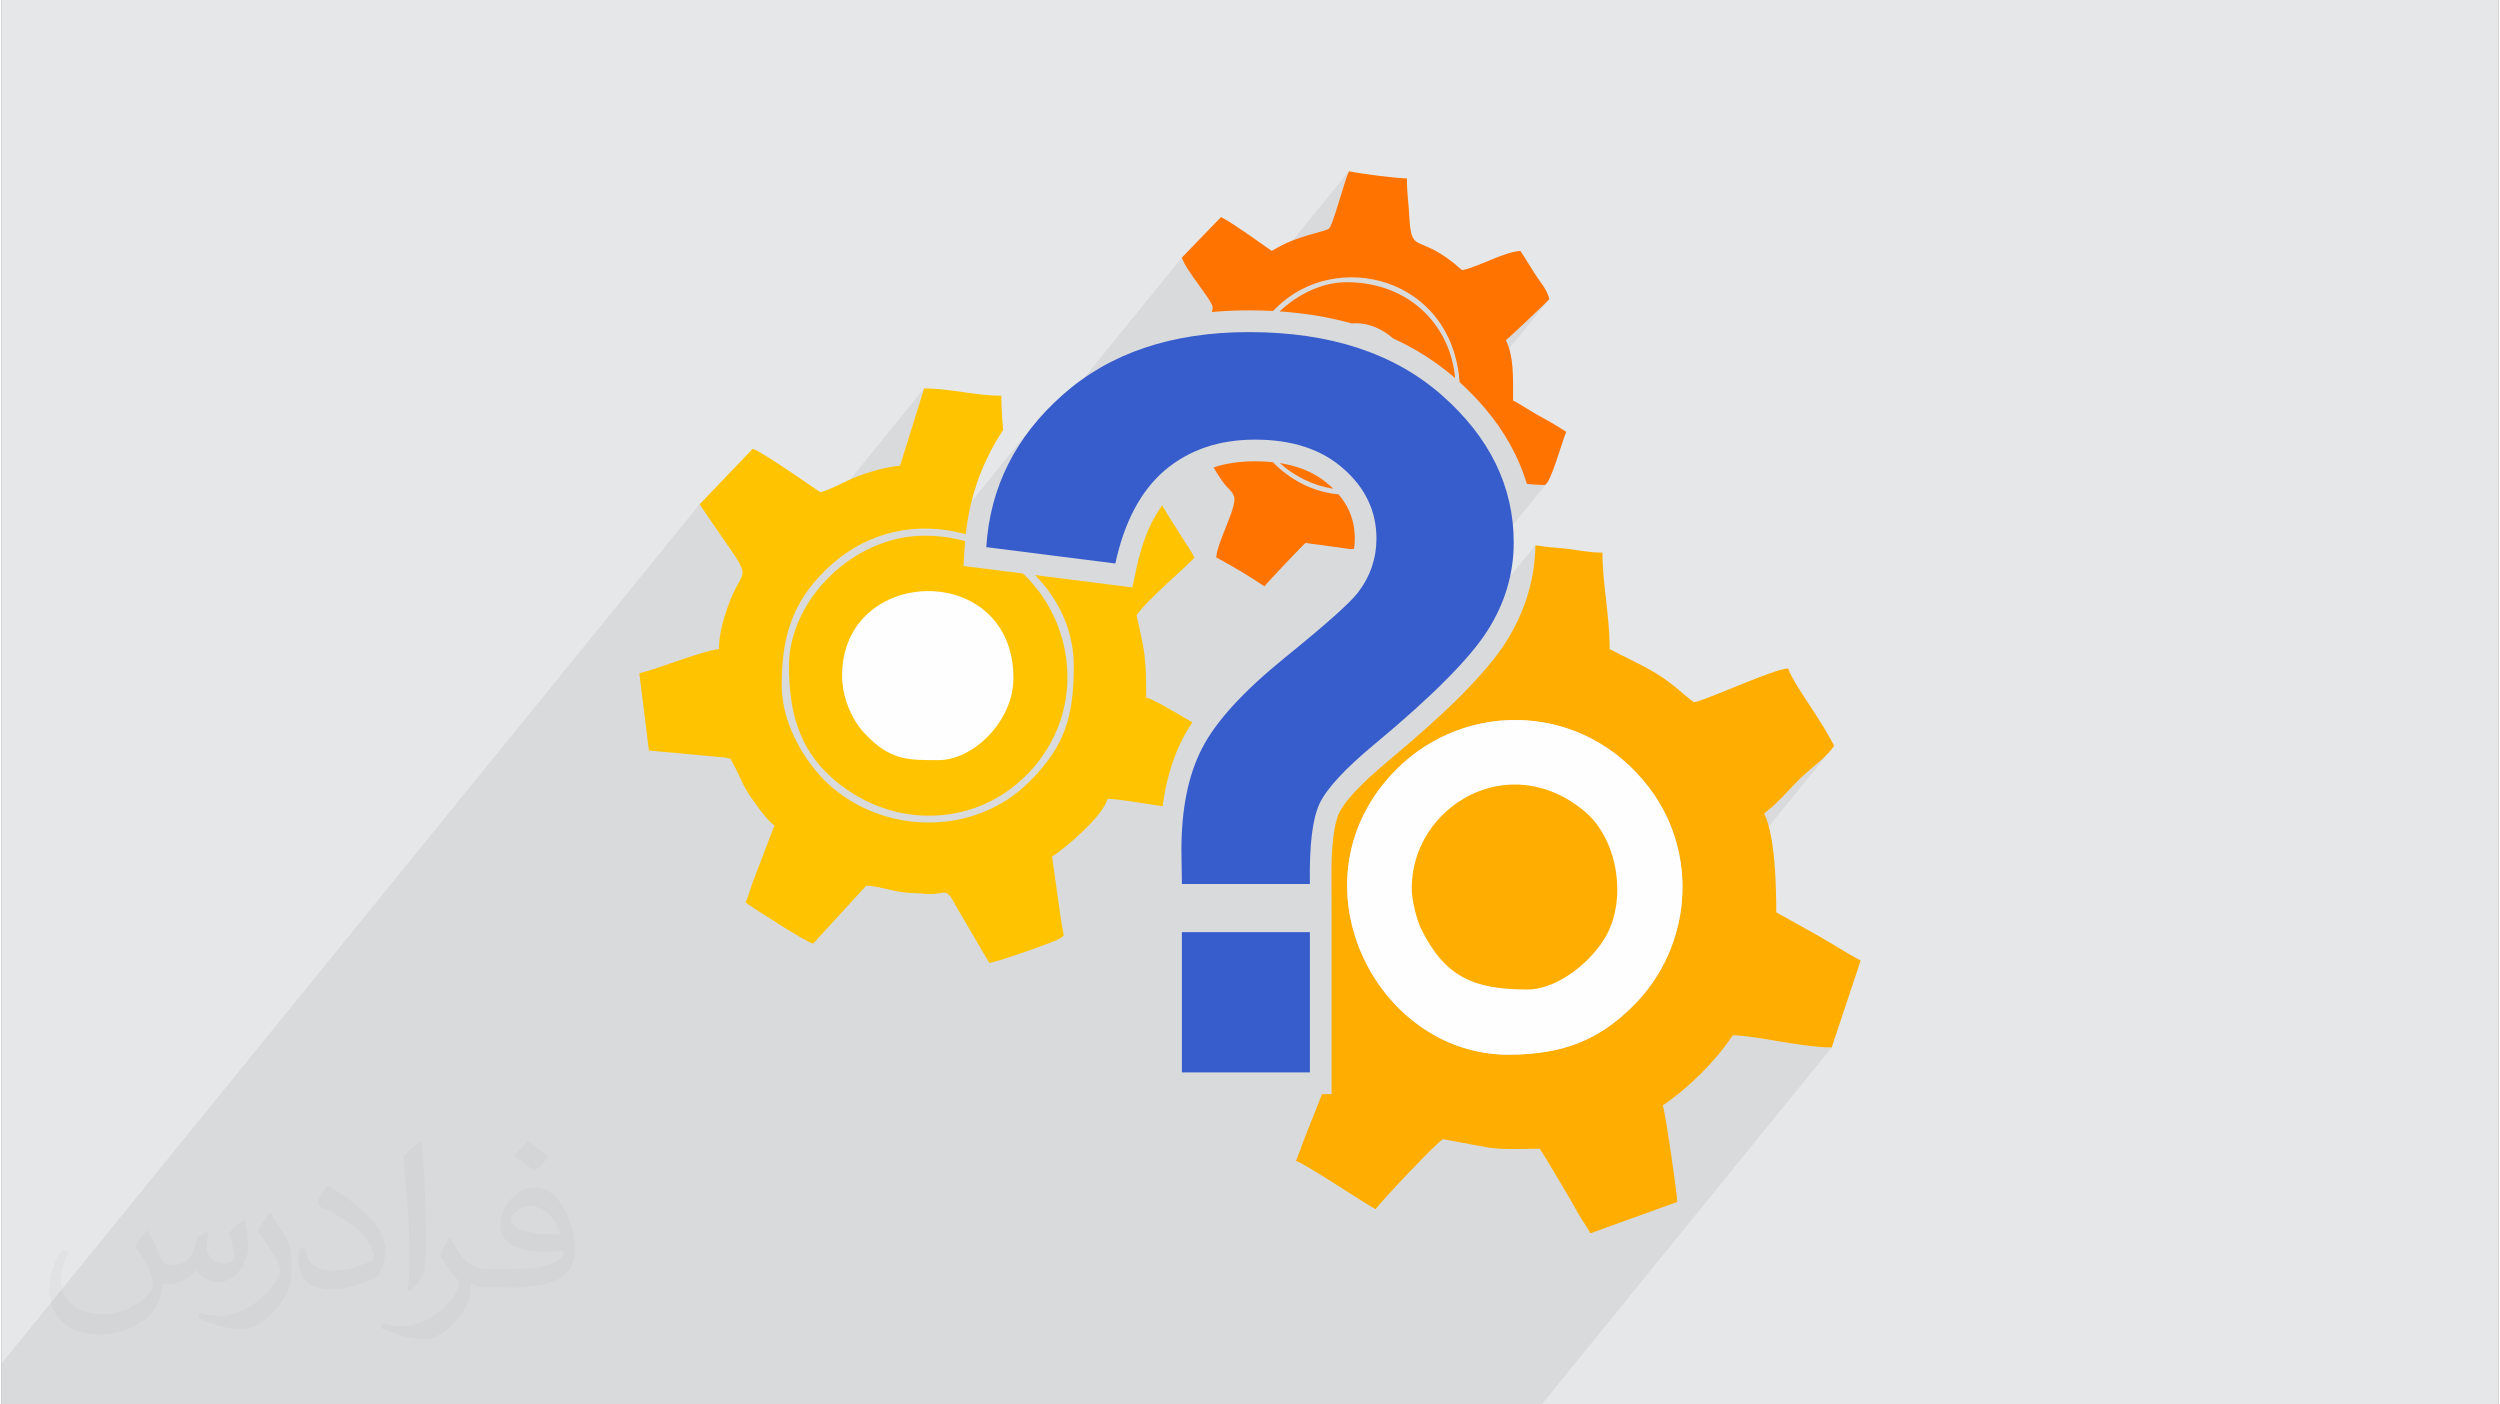 <?xml version="1.0" encoding="UTF-8"?>
<!DOCTYPE svg PUBLIC "-//W3C//DTD SVG 1.0//EN" "http://www.w3.org/TR/2001/REC-SVG-20010904/DTD/svg10.dtd">
<!-- Creator: CorelDRAW 2017 -->
<svg xmlns="http://www.w3.org/2000/svg" xml:space="preserve" width="356px" height="200px" version="1.0" shape-rendering="geometricPrecision" text-rendering="geometricPrecision" image-rendering="optimizeQuality" fill-rule="evenodd" clip-rule="evenodd"
viewBox="0 0 35600 20025"
 xmlns:xlink="http://www.w3.org/1999/xlink">
 <rect x="0" y="0" width="35600" height="20025" fill="#808080" stroke="none"/>
 <g id="Layer_x0020_1">
  <g id="_1533613918192">
   <path fill="#E6E7E8" d="M0 0l35600 0 0 20025 -35600 0 0 -20025z"/>
   <path fill="#373435" fill-opacity="0.078" d="M12375 20025l43 0 96 0 17 0 85 0 9 0 15 0 289 0 53 0 723 0 1102 0 423 0 138 0 113 0 151 0 73 0 648 0 974 0 0 0 103 0 11 0 31 0 8 0 734 0 68 0 106 0 113 0 144 0 17 0 306 0 851 0 401 0 24 0 163 0 17 0 245 0 876 0 413 0 4136 -5091 -85 -2 -88 -5 -93 -9 -94 -11 -97 -13 -97 -14 -97 -16 -97 -16 -96 -16 -93 -16 -91 -14 -87 -13 -82 -11 -78 -9 -71 -5 -65 -2 -385 475 -68 70 -131 126 -136 118 -138 110 -140 99 -1225 1508 -14 -26 -22 -39 -21 -37 -20 -35 -20 -35 -21 -36 -23 -38 -25 -42 -47 -78 -45 -77 -45 -77 -44 -75 -45 -75 -45 -74 -46 -73 -47 -72 -92 1 -94 2 -94 1 -29 0 1791 -2205 131 -173 114 -182 96 -189 57 -143 2268 -2792 -57 64 -63 61 -67 59 -69 59 -69 59 -68 60 -64 61 -55 57 -59 63 -63 66 -65 66 -65 65 -64 60 -61 54 -58 43 -1207 1484 10 -48 25 -207 6 -208 -11 -208 -30 -207 -49 -204 -67 -200 -86 -194 -104 -188 -124 -180 -183 -217 -198 -188 -212 -161 -223 -134 -233 -106 -239 -80 -245 -53 -247 -27 -248 -1 -246 24 -243 51 -237 75 -229 100 -220 125 -71 52 965 -1188 76 -93 68 -89 62 -85 55 -83 50 -83 48 -84 44 -84 42 -86 37 -86 35 -87 31 -87 29 -89 24 -85 20 -87 18 -86 15 -87 12 -88 9 -87 6 -89 3 -88 -2331 2868 -108 92 -136 122 -121 116 -106 109 -91 103 -1153 1419 -434 0 4645 -5717 -35 28 -27 0 -28 -1 -30 -1 -31 -2 -32 -2 -34 -3 -34 -3 -35 -3 -17 -54 -18 -54 -19 -53 -20 -53 -22 -53 -22 -52 -24 -52 -24 -52 -72 -137 -79 -135 -87 -132 -95 -130 -103 -127 -112 -125 -68 -70 1102 -1356 -30 31 -69 68 -95 91 -108 102 -109 103 -98 91 -74 68 -37 31 -561 691 -99 -93 -38 -269 -71 -243 -100 -217 -127 -191 -149 -163 -168 -136 -184 -110 -196 -82 -204 -54 -210 -26 -211 2 -210 29 -204 59 -195 86 -184 116 -168 145 -40 40 -42 -2 -43 -1 -42 -2 -27 -1 952 -1170 26 -45 34 -87 38 -115 42 -132 41 -135 40 -126 35 -106 28 -71 -1615 1987 -13 1 -66 2 -66 4 -66 4 -65 5 -64 5 3 -10 3 -10 2 -10 2 -9 1 -8 0 -8 0 -8 0 -7 -22 -56 -47 -78 -64 -92 -73 -102 -74 -104 -69 -102 -55 -94 -34 -79 -2576 3170 35 -87 65 -138 72 -134 79 -131 86 -128 93 -125 -1189 1463 -125 -16 -129 -8 -129 -1 -129 8 -130 16 -129 25 -128 34 -127 43 -126 53 -123 62 -122 72 -118 82 -116 92 -113 103 -83 86 -77 87 -70 87 -1909 2349 -120 -11 3319 -4085 344 -1102 -2918 3592 3 -33 13 -78 16 -78 19 -75 21 -73 22 -70 22 -67 45 -119 43 -94 38 -76 34 -60 26 -50 18 -43 7 -41 -3 -43 -16 -49 -30 -60 -46 -76 -63 -94 -81 -119 -102 -147 -123 -179 -146 -216 -9953 12250 0 585 622 0 493 0 268 0 95 0 177 0 279 0 130 0 19 0 115 0 474 0 168 0 187 0 147 0 194 0 174 0 120 0 3 0 443 0 203 0 234 0 10 0 45 0 64 0 129 0 131 0 187 0 16 0 176 0 158 0 8 0 91 0 168 0 36 0 249 0 116 0 9 0 29 0 1 0 64 0 86 0 8 0 98 0 68 0 165 0 67 0 9 0 39 0 17 0 131 0 118 0 13 0 144 0 33 0 86 0 4 0 17 0 126 0 28 0 16 0 346 0 24 0 419 0 86 0 149 0 82 0 21 0 121 0 51 0 30 0 111 0 23 0 150 0 145 0 51 0 58 0 21 0 60 0 62 0 108 0 74 0 15 0 222 0 640 0 226 0 283 0 264 0 10 0 3 0 433 0 122 0 14 0 261 0 27 0 26 0 74 0 2 0 56 0z"/>
   <g>
    <path fill="#FFAE00" d="M18963 15600l-137 0c-53,142 -131,335 -239,602 -40,99 -87,253 -133,350 127,34 969,600 1136,688 60,-89 896,-981 963,-998l639 119c228,34 495,18 738,18 127,190 238,392 364,601 71,118 108,184 176,305 66,119 121,182 183,299l1239 -447c-3,-136 -176,-1313 -207,-1377 372,-249 749,-626 998,-998 326,0 971,172 1411,172l413 -1239c-208,-110 -389,-230 -586,-342l-618 -346c0,-398 -16,-1085 -172,-1411 148,-100 351,-333 490,-474 166,-167 385,-306 508,-490 -101,-190 -202,-351 -324,-537 -77,-117 -304,-454 -330,-564 -209,4 -1092,423 -1342,482 -140,-94 -294,-263 -549,-416 -209,-126 -435,-225 -656,-342 0,-491 -103,-919 -103,-1376 -228,0 -426,-55 -654,-69 -97,-6 -200,-21 -302,-35 -4,236 -39,469 -107,697 -71,237 -176,466 -316,686 -137,215 -348,466 -633,754 -272,273 -617,583 -1035,931l0 1c-202,167 -363,316 -484,447 -110,118 -184,217 -222,297 -37,77 -65,194 -84,351 -22,182 -31,402 -26,660 2,117 1,109 1,3001zm2520 -563c773,0 1292,-207 1781,-697 838,-837 939,-2168 230,-3104 -930,-1229 -2615,-1258 -3603,-269 -1556,1556 -321,4070 1592,4070z"/>
    <path fill="#FF7300" d="M19062 7048c-357,-31 -689,-204 -935,-458 -82,-9 -167,-13 -256,-13 -217,0 -414,29 -591,87 52,91 110,177 156,237 54,69 109,100 136,175 52,143 -234,634 -254,871 234,125 473,269 689,413 35,-52 575,-619 585,-619l632 87c22,2 42,1 59,-1 7,-49 11,-98 11,-148 0,-149 -29,-286 -87,-409 -37,-78 -85,-152 -145,-222zm186 -2437c22,-1 44,-2 66,-2 189,0 377,85 526,216 326,148 620,337 884,566 -59,-716 -622,-1367 -1547,-1367 -344,0 -690,166 -954,416 365,25 707,82 1025,171zm-1024 1991c97,89 211,167 344,233 131,65 273,110 420,134 -18,-18 -37,-36 -57,-54l-3 -1c-123,-110 -270,-193 -440,-249 -83,-27 -171,-48 -264,-63zm-95 -2168l40 -40c847,-849 2510,-453 2619,1054 349,317 614,660 794,1029 67,138 122,279 166,423 94,9 182,15 251,15 85,0 259,-652 310,-757 -118,-79 -230,-144 -367,-218 -145,-79 -253,-157 -391,-230 0,-349 11,-624 -103,-860 39,-26 603,-559 620,-585 -33,-140 -125,-234 -200,-351 -78,-121 -137,-224 -213,-337 -251,21 -557,212 -826,275 -66,-44 -72,-60 -133,-108 -524,-413 -598,-114 -626,-682 -8,-177 -33,-293 -33,-518 -169,-4 -671,-67 -826,-103 -64,134 -226,764 -284,817 -45,40 -351,89 -615,211 -89,41 -121,65 -202,108l-344 -241c-126,-84 -242,-169 -379,-241l-558 577c55,187 419,589 438,707 2,18 -2,42 -11,70 171,-16 348,-24 529,-24 117,0 231,3 344,9z"/>
    <g>
     <path fill="#FFC300" d="M11123 9772c0,-714 162,-1189 627,-1645 590,-577 1339,-695 1997,-510 43,-406 154,-785 331,-1137 60,-121 128,-237 203,-351 -16,-163 -26,-335 -26,-487 -376,0 -725,-104 -1101,-104l-344 1102c-185,15 -444,89 -605,152 -173,66 -389,193 -531,226 -151,-101 -849,-589 -964,-619l-757 791c842,1257 644,761 399,1466 -60,172 -124,389 -124,599 -226,19 -865,282 -1135,344l137 1102 1104 101c107,47 19,-48 104,102 93,164 130,303 252,471 92,126 218,318 330,393l-314 821c-31,87 -59,196 -99,280 147,99 841,552 964,585l757 -826c143,0 380,77 525,94 99,13 191,10 292,20 352,36 292,-144 480,206l458 781c99,-8 973,-312 1018,-355 61,-56 50,28 5,-253l-128 -906c226,-152 727,-583 791,-826 160,4 407,50 580,75 72,10 138,21 205,31 11,-81 24,-159 39,-236 55,-272 138,-516 249,-731 39,-75 84,-152 136,-229 -264,-155 -570,-335 -658,-355 0,-569 -21,-670 -138,-1170 156,-232 772,-745 827,-827 -70,-131 -324,-502 -462,-743 -43,60 -83,125 -120,195l-2 0c-103,195 -184,428 -243,700l-60 276 -1387 -176c338,343 553,795 553,1297 0,728 -133,1147 -628,1644 -785,788 -2081,767 -2875,35 -305,-282 -662,-831 -662,-1403z"/>
     <path fill="#FFC300" d="M11227 9496c0,648 141,1163 592,1576 800,732 1986,751 2755,17 893,-852 770,-2176 -12,-2912l-847 -107 18 -288 4 -67c-180,-50 -375,-77 -583,-77 -997,0 -1927,906 -1927,1858z"/>
    </g>
    <path fill="#FEFEFE" d="M11984 9634c0,-1583 2443,-1645 2443,34 0,619 -577,1170 -1067,1170 -440,0 -693,7 -1059,-386 -165,-178 -317,-486 -317,-818z"/>
    <path fill="#375CCC" d="M16829 15290l0 -2000 1825 0 0 2000 -1825 0z"/>
    <path fill="#375CCC" d="M18654 12604l-1825 0c-5,-263 -7,-421 -7,-479 0,-589 97,-1073 294,-1455 195,-380 584,-808 1171,-1285 586,-475 937,-786 1051,-935 178,-233 265,-491 265,-771 0,-387 -156,-720 -469,-995 -312,-278 -733,-416 -1263,-416 -511,0 -937,145 -1283,435 -343,292 -579,735 -708,1331l-1840 -233c54,-855 417,-1577 1091,-2173 674,-597 1559,-893 2654,-893 1154,0 2071,301 2753,902 681,601 1022,1300 1022,2100 0,441 -124,862 -375,1256 -251,394 -784,932 -1604,1613 -423,351 -686,635 -788,849 -102,215 -149,597 -139,1149z"/>
    <path fill="#FEFEFE" d="M21483 15037c773,0 1292,-207 1781,-697 838,-837 939,-2168 230,-3104 -930,-1229 -2615,-1258 -3603,-269 -1556,1556 -321,4070 1592,4070z"/>
    <path fill="#FFAE00" d="M20106 12663c0,-1162 1381,-2003 2468,-1092 458,384 599,1206 319,1744 -199,381 -701,793 -1135,793 -759,0 -1174,-170 -1515,-859 -63,-127 -137,-400 -137,-586z"/>
   </g>
   <path fill="#373435" fill-opacity="0.031" d="M2082 17547c68,103 112,202 155,312 32,64 49,183 199,183 44,0 107,-14 163,-45 63,-33 111,-83 136,-159l60 -202 146 -72 10 10c-20,76 -25,149 -25,206 0,169 146,233 262,233 68,0 129,-33 129,-95 0,-80 -34,-216 -78,-338 68,-68 136,-136 214,-191l12 6c34,144 53,286 53,381 0,93 -41,196 -75,264 -70,132 -194,237 -344,237 -114,0 -241,-57 -328,-163l-5 0c-82,102 -208,194 -412,194l-63 0c-10,134 -39,229 -83,314 -121,237 -480,404 -818,404 -470,0 -706,-272 -706,-633 0,-223 73,-431 185,-578l92 38c-70,134 -116,261 -116,385 0,338 274,499 592,499 293,0 657,-187 723,-404 -25,-237 -114,-349 -250,-565 41,-72 94,-144 160,-221l12 0zm5421 -1274c99,62 196,136 291,220 -53,75 -119,143 -201,203 -95,-77 -190,-143 -287,-213 66,-74 131,-146 197,-210zm51 926c-160,0 -291,105 -291,183 0,167 320,219 703,217 -48,-196 -216,-400 -412,-400zm-359 895c208,0 390,-6 529,-41 155,-40 286,-118 286,-172 0,-14 0,-31 -5,-45 -87,8 -187,8 -274,8 -281,0 -498,-64 -582,-222 -22,-44 -37,-93 -37,-149 0,-153 66,-303 182,-406 97,-85 204,-138 313,-138 197,0 354,158 464,408 60,136 102,293 102,491 0,132 -37,243 -119,326 -153,148 -435,204 -867,204l-196 0 0 0 -51 0c-107,0 -184,-19 -245,-66l-10 0c3,25 5,49 5,72 0,97 -32,221 -97,320 -192,286 -400,410 -580,410 -182,0 -405,-70 -606,-161l36 -70c65,27 155,45 279,45 325,0 752,-313 805,-618 -12,-25 -33,-58 -65,-93 -95,-113 -155,-208 -211,-307 48,-95 92,-171 133,-240l17 -2c139,283 265,446 546,446l44 0 0 0 204 0zm-1408 299c24,-130 27,-276 27,-413l0 -202c0,-377 -49,-926 -88,-1282 68,-75 163,-161 238,-219l22 6c51,450 63,971 63,1452 0,126 -5,249 -17,340 -7,114 -73,200 -214,332l-31 -14zm-1449 -596c7,177 94,317 398,317 189,0 349,-49 526,-134 32,-14 49,-33 49,-49 0,-111 -85,-258 -228,-392 -139,-126 -323,-237 -495,-311 -59,-25 -78,-52 -78,-77 0,-51 68,-158 124,-235l19 -2c197,103 418,256 580,427 148,157 240,316 240,489 0,128 -38,249 -102,361 -215,109 -446,192 -674,192 -277,0 -466,-130 -466,-436 0,-33 0,-84 12,-150l95 0zm-501 -503l173 278c63,103 121,215 121,392l0 227c0,183 -117,379 -306,573 -148,132 -279,188 -400,188 -180,0 -386,-56 -624,-159l27 -70c75,20 162,37 269,37 342,-2 692,-252 852,-557 19,-35 27,-68 27,-91 0,-35 -20,-74 -34,-109 -88,-165 -185,-315 -292,-454 56,-88 112,-173 173,-257l14 2z"/>
  </g>
 </g>
</svg>
